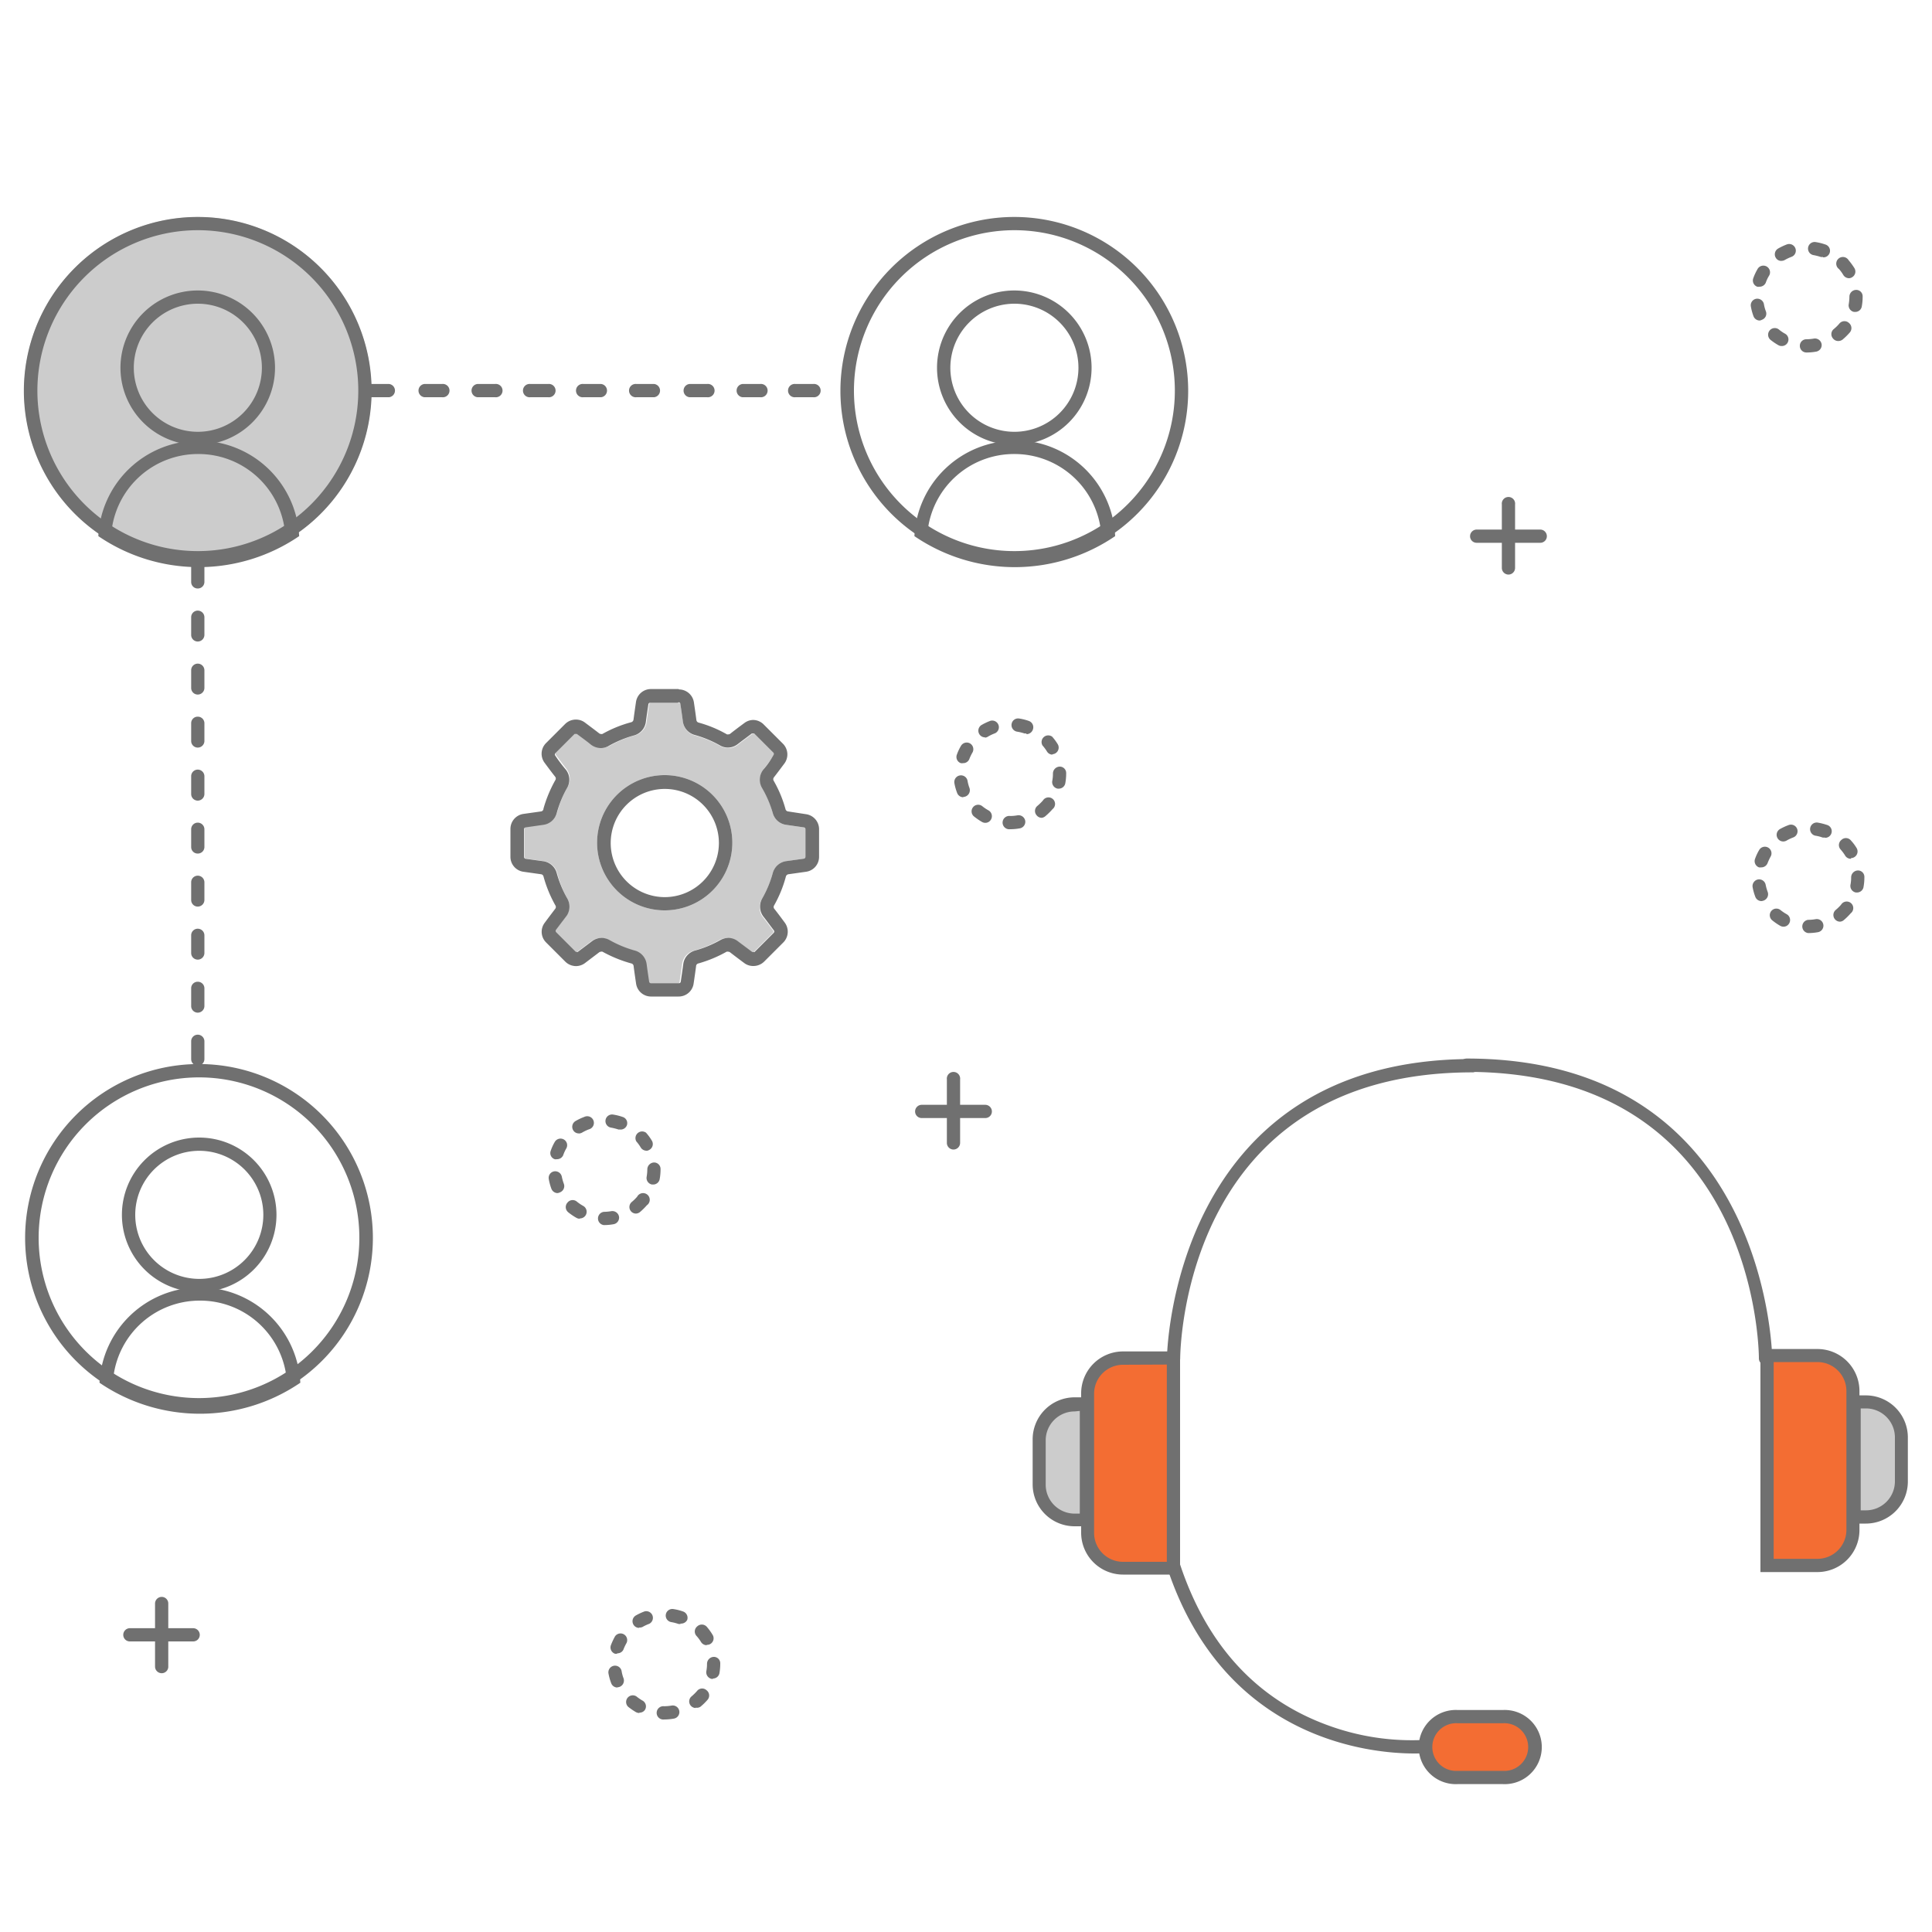 <svg xmlns="http://www.w3.org/2000/svg" viewBox="0 0 200 200"><defs><style>.cls-1{fill:#ccc;}.cls-2{fill:#707070;}.cls-3{fill:#f36d33;}</style></defs><g id="Livello_1" data-name="Livello 1"><circle class="cls-1" cx="20.47" cy="40.44" r="17.97"/><path class="cls-2" d="M20.47,23.83A16.61,16.61,0,1,1,3.87,40.44a16.62,16.62,0,0,1,16.6-16.61m0-1.37a18,18,0,1,0,18,18,18,18,0,0,0-18-18Z"/><path class="cls-2" d="M20.64,134.64a9,9,0,0,1,9,7.8,17,17,0,0,1-17.89,0,9,9,0,0,1,8.94-7.8m0-1.37a10.41,10.41,0,0,0-10.39,9.87,18.44,18.44,0,0,0,20.79,0,10.42,10.42,0,0,0-10.4-9.87Z"/><path class="cls-2" d="M20.64,111.53A16.6,16.6,0,1,1,4,128.13a16.62,16.62,0,0,1,16.6-16.6m0-1.38a18,18,0,1,0,18,18,18,18,0,0,0-18-18Z"/><path class="cls-2" d="M20.64,119.13A6.63,6.63,0,1,1,14,125.75a6.63,6.63,0,0,1,6.62-6.62m0-1.37a8,8,0,1,0,8,8,8,8,0,0,0-8-8Z"/><path class="cls-2" d="M20.47,47a9,9,0,0,1,9,7.8,17,17,0,0,1-17.9,0,9,9,0,0,1,9-7.8m0-1.38a10.42,10.42,0,0,0-10.39,9.88,18.44,18.44,0,0,0,20.79,0,10.43,10.43,0,0,0-10.4-9.88Z"/><path class="cls-2" d="M20.47,31.44a6.63,6.63,0,1,1-6.62,6.62,6.63,6.63,0,0,1,6.62-6.62m0-1.37a8,8,0,1,0,8,8,8,8,0,0,0-8-8Z"/><path class="cls-2" d="M105,47a9,9,0,0,1,8.95,7.8,17,17,0,0,1-17.9,0,9,9,0,0,1,9-7.8m0-1.38a10.42,10.42,0,0,0-10.39,9.88,18.42,18.42,0,0,0,20.78,0A10.41,10.41,0,0,0,105,45.57Z"/><path class="cls-2" d="M105,23.83a16.61,16.61,0,1,1-16.6,16.61A16.62,16.62,0,0,1,105,23.83m0-1.37a18,18,0,1,0,18,18,18,18,0,0,0-18-18Z"/><path class="cls-2" d="M105,31.44a6.63,6.63,0,1,1-6.62,6.62A6.64,6.64,0,0,1,105,31.44m0-1.37a8,8,0,1,0,8,8,8,8,0,0,0-8-8Z"/><path class="cls-1" d="M83.22,85.65l-1.81-.26A1.66,1.66,0,0,1,80,84.18a11.48,11.48,0,0,0-1.09-2.64A1.69,1.69,0,0,1,79,79.69q.57-.73,1.11-1.47a.2.2,0,0,0,0-.24l-2-2a.2.2,0,0,0-.24,0c-.48.36-1,.73-1.47,1.11a1.66,1.66,0,0,1-1.85.13,11.6,11.6,0,0,0-2.63-1.09,1.66,1.66,0,0,1-1.22-1.41c-.08-.61-.17-1.22-.26-1.81a.18.18,0,0,0-.18-.16H67.38a.18.18,0,0,0-.18.16c-.09.59-.18,1.2-.26,1.81a1.67,1.67,0,0,1-1.22,1.41,11.6,11.6,0,0,0-2.63,1.09A1.68,1.68,0,0,1,61.23,77c-.48-.38-1-.75-1.46-1.11a.2.2,0,0,0-.24,0l-2,2a.2.2,0,0,0,0,.24q.54.73,1.11,1.47a1.69,1.69,0,0,1,.13,1.85,11.48,11.48,0,0,0-1.09,2.64,1.66,1.66,0,0,1-1.41,1.21l-1.81.26a.18.18,0,0,0-.16.18V88.7a.2.2,0,0,0,.16.19l1.81.25a1.68,1.68,0,0,1,1.41,1.22A11.41,11.41,0,0,0,58.72,93a1.7,1.7,0,0,1-.13,1.86l-1.11,1.46a.2.2,0,0,0,0,.24l2,2a.2.2,0,0,0,.24,0l1.46-1.1a1.68,1.68,0,0,1,1-.36,1.75,1.75,0,0,1,.83.22,11.6,11.6,0,0,0,2.63,1.09,1.68,1.68,0,0,1,1.22,1.41c.08.61.17,1.22.26,1.82a.18.18,0,0,0,.18.15h2.87a.18.18,0,0,0,.18-.15c.09-.6.18-1.21.26-1.82a1.67,1.67,0,0,1,1.22-1.41,11.6,11.6,0,0,0,2.63-1.09,1.67,1.67,0,0,1,1.85.14l1.47,1.1a.2.2,0,0,0,.24,0l2-2a.2.2,0,0,0,0-.24c-.36-.48-.73-1-1.11-1.46A1.7,1.7,0,0,1,78.91,93,11.41,11.41,0,0,0,80,90.36a1.68,1.68,0,0,1,1.41-1.22l1.81-.25a.2.2,0,0,0,.16-.19h0V85.83A.18.18,0,0,0,83.22,85.65ZM68.81,94.24a7,7,0,1,1,7-7A7,7,0,0,1,68.81,94.24Z"/><path class="cls-2" d="M70.25,72.7a.18.18,0,0,1,.18.16c.09.59.18,1.2.26,1.81a1.66,1.66,0,0,0,1.22,1.41,11.6,11.6,0,0,1,2.63,1.09,1.63,1.63,0,0,0,.82.22,1.69,1.69,0,0,0,1-.35c.49-.38,1-.75,1.47-1.11a.19.19,0,0,1,.1,0,.24.24,0,0,1,.14,0l2,2a.2.2,0,0,1,0,.24Q79.61,79,79,79.69a1.69,1.69,0,0,0-.13,1.85A11.48,11.48,0,0,1,80,84.18a1.66,1.66,0,0,0,1.41,1.21l1.81.26a.18.18,0,0,1,.16.18V88.7h0a.2.2,0,0,1-.16.19l-1.81.25A1.68,1.68,0,0,0,80,90.36,11.41,11.41,0,0,1,78.91,93,1.7,1.7,0,0,0,79,94.85c.38.48.75,1,1.11,1.46a.2.2,0,0,1,0,.24l-2,2a.19.19,0,0,1-.14,0,.19.19,0,0,1-.1,0l-1.47-1.1a1.64,1.64,0,0,0-1-.36,1.71,1.71,0,0,0-.82.22,11.6,11.6,0,0,1-2.63,1.09,1.67,1.67,0,0,0-1.22,1.41c-.08.61-.17,1.22-.26,1.82a.18.18,0,0,1-.18.15H67.38a.18.18,0,0,1-.18-.15c-.09-.6-.18-1.21-.26-1.82a1.68,1.68,0,0,0-1.22-1.41,11.6,11.6,0,0,1-2.63-1.09,1.75,1.75,0,0,0-.83-.22,1.68,1.68,0,0,0-1,.36l-1.46,1.1a.21.21,0,0,1-.11,0,.19.19,0,0,1-.13-.06l-2-2a.2.2,0,0,1,0-.24l1.11-1.46A1.7,1.7,0,0,0,58.72,93a11.41,11.41,0,0,1-1.09-2.63,1.68,1.68,0,0,0-1.41-1.22l-1.81-.25a.2.2,0,0,1-.16-.19V85.83a.18.18,0,0,1,.16-.18l1.81-.26a1.66,1.66,0,0,0,1.41-1.21,11.48,11.48,0,0,1,1.09-2.64,1.69,1.69,0,0,0-.13-1.85Q58,79,57.48,78.22a.2.2,0,0,1,0-.24l2-2a.24.24,0,0,1,.13,0,.2.2,0,0,1,.11,0c.48.36,1,.73,1.46,1.11a1.73,1.73,0,0,0,1,.35,1.64,1.64,0,0,0,.83-.22,11.6,11.6,0,0,1,2.63-1.09,1.67,1.67,0,0,0,1.22-1.41c.08-.61.17-1.22.26-1.81a.18.18,0,0,1,.18-.16h2.87M68.81,94.24a7,7,0,1,0-7-7,7,7,0,0,0,7,7m1.44-22.91H67.38a1.56,1.56,0,0,0-1.54,1.32c-.09.61-.18,1.23-.26,1.85a.33.33,0,0,1-.22.26,12.67,12.67,0,0,0-3,1.22.33.33,0,0,1-.15,0,.3.3,0,0,1-.19-.07c-.49-.38-1-.76-1.48-1.12a1.54,1.54,0,0,0-.93-.3,1.58,1.58,0,0,0-1.1.45l-2,2a1.56,1.56,0,0,0-.15,2c.36.49.74,1,1.12,1.48a.3.3,0,0,1,0,.35,13.52,13.52,0,0,0-1.22,2.94A.29.29,0,0,1,56,84l-1.84.26a1.57,1.57,0,0,0-1.32,1.54V88.7a1.56,1.56,0,0,0,1.32,1.54L56,90.5a.3.3,0,0,1,.26.22,13.15,13.15,0,0,0,1.23,3,.3.3,0,0,1,0,.34c-.38.5-.76,1-1.12,1.49a1.55,1.55,0,0,0,.15,2l2,2a1.59,1.59,0,0,0,1.1.46,1.56,1.56,0,0,0,.92-.3l1.49-1.13a.34.34,0,0,1,.19-.06.24.24,0,0,1,.15,0,13.59,13.59,0,0,0,3,1.22.3.3,0,0,1,.22.26c.08.62.17,1.24.26,1.84a1.56,1.56,0,0,0,1.54,1.32h2.87a1.56,1.56,0,0,0,1.54-1.32c.09-.6.18-1.22.26-1.84a.29.29,0,0,1,.22-.26,13.31,13.31,0,0,0,2.94-1.22.28.28,0,0,1,.15,0,.35.35,0,0,1,.2.06c.49.38,1,.76,1.48,1.12A1.54,1.54,0,0,0,78,100a1.59,1.59,0,0,0,1.11-.46l2-2a1.58,1.58,0,0,0,.15-2c-.36-.49-.74-1-1.12-1.48a.3.3,0,0,1,0-.34,12.67,12.67,0,0,0,1.22-3,.33.33,0,0,1,.27-.22l1.84-.26a1.56,1.56,0,0,0,1.32-1.54V85.83a1.57,1.57,0,0,0-1.32-1.54L81.59,84a.31.31,0,0,1-.27-.22,12.42,12.42,0,0,0-1.22-2.94.32.32,0,0,1,0-.35c.38-.49.76-1,1.12-1.48a1.58,1.58,0,0,0-.15-2l-2-2A1.57,1.57,0,0,0,78,74.53a1.53,1.53,0,0,0-.92.3c-.49.36-1,.74-1.48,1.12a.3.3,0,0,1-.2.07.42.42,0,0,1-.15,0,12.42,12.42,0,0,0-2.94-1.22.31.31,0,0,1-.22-.26c-.08-.62-.17-1.24-.26-1.85a1.57,1.57,0,0,0-1.54-1.32ZM68.81,92.87a5.6,5.6,0,1,1,5.61-5.6,5.61,5.61,0,0,1-5.61,5.6Z"/><path class="cls-2" d="M68.75,178a.69.69,0,1,1,0-1.37,5.14,5.14,0,0,0,.78-.07.68.68,0,1,1,.23,1.35,5.63,5.63,0,0,1-1,.09Zm-2.56-.67a.81.81,0,0,1-.34-.08,6.77,6.77,0,0,1-.83-.57.69.69,0,0,1,.86-1.07,5.21,5.21,0,0,0,.64.44.68.68,0,0,1,.26.93A.65.65,0,0,1,66.19,177.29Zm5.84-.52a.68.68,0,0,1-.43-1.21,5.62,5.62,0,0,0,.55-.54.67.67,0,0,1,1-.08.68.68,0,0,1,.08,1,6,6,0,0,1-.72.7A.65.65,0,0,1,72,176.77Zm-8.12-2.12a.68.68,0,0,1-.64-.45,5.74,5.74,0,0,1-.28-1,.69.69,0,0,1,1.36-.24,3.86,3.86,0,0,0,.2.74.7.7,0,0,1-.64.93Zm9.89-.89h-.12a.7.7,0,0,1-.56-.8,3.91,3.91,0,0,0,.07-.76.72.72,0,0,1,.69-.72.66.66,0,0,1,.68.66v.06a5.63,5.63,0,0,1-.09,1A.68.68,0,0,1,73.8,173.76Zm-9.91-2.61a.67.67,0,0,1-.24,0,.69.69,0,0,1-.41-.88,7,7,0,0,1,.43-.92.69.69,0,0,1,1.19.69,4.94,4.94,0,0,0-.33.7A.68.68,0,0,1,63.89,171.15Zm9.27-.88a.69.69,0,0,1-.59-.33,4,4,0,0,0-.46-.62.68.68,0,0,1,.07-1,.69.69,0,0,1,1,.06,5.86,5.86,0,0,1,.59.82.68.68,0,0,1-.23.94A.64.64,0,0,1,73.16,170.27Zm-7-1.79a.69.69,0,0,1-.35-1.28,5.94,5.94,0,0,1,.92-.43.69.69,0,0,1,.47,1.29,4.47,4.47,0,0,0-.7.33A.72.72,0,0,1,66.14,168.48Zm4.3-.41a.62.62,0,0,1-.23,0,4.73,4.73,0,0,0-.74-.19.68.68,0,1,1,.22-1.35,5.31,5.31,0,0,1,1,.25.69.69,0,0,1,.43.87A.7.7,0,0,1,70.44,168.07Z"/><path class="cls-2" d="M62.51,126.82a.69.69,0,0,1,0-1.37,4.9,4.9,0,0,0,.77-.07.7.7,0,0,1,.8.56.69.69,0,0,1-.56.79,5.66,5.66,0,0,1-1,.09ZM60,126.16a.66.66,0,0,1-.33-.09,6.19,6.19,0,0,1-.84-.57.69.69,0,0,1-.09-1,.68.68,0,0,1,1-.09,4.48,4.48,0,0,0,.64.43.69.69,0,0,1-.34,1.29Zm5.85-.53a.68.68,0,0,1-.44-1.21,4.69,4.69,0,0,0,.55-.54.69.69,0,1,1,1,.89,6.9,6.9,0,0,1-.72.71A.71.71,0,0,1,65.8,125.63Zm-8.13-2.12a.7.7,0,0,1-.64-.45,5.6,5.6,0,0,1-.27-1,.68.68,0,0,1,.55-.8.7.7,0,0,1,.8.55,4.79,4.79,0,0,0,.21.74.69.69,0,0,1-.4.88A.74.74,0,0,1,57.67,123.51Zm9.9-.89h-.13a.69.69,0,0,1-.55-.8,4.77,4.77,0,0,0,.07-.76.72.72,0,0,1,.68-.72.67.67,0,0,1,.69.66v.06a5.66,5.66,0,0,1-.09,1A.68.68,0,0,1,67.57,122.62ZM57.65,120a.62.62,0,0,1-.23,0,.67.67,0,0,1-.41-.87,5.1,5.1,0,0,1,.42-.92.69.69,0,0,1,.94-.25.68.68,0,0,1,.25.93,4,4,0,0,0-.32.7A.69.69,0,0,1,57.65,120Zm9.27-.88a.7.7,0,0,1-.59-.33,3.92,3.92,0,0,0-.45-.62.69.69,0,0,1,1-.91,5.22,5.22,0,0,1,.6.82.68.68,0,0,1-.24.94A.64.64,0,0,1,66.92,119.13Zm-7-1.79a.66.66,0,0,1-.59-.34.69.69,0,0,1,.25-.94,5.83,5.83,0,0,1,.91-.43.69.69,0,1,1,.47,1.29,4.37,4.37,0,0,0-.69.33A.73.73,0,0,1,59.9,117.34Zm4.3-.41a.57.57,0,0,1-.22,0,5.88,5.88,0,0,0-.75-.19.68.68,0,1,1,.22-1.35,5.64,5.64,0,0,1,1,.25.67.67,0,0,1,.42.87A.69.69,0,0,1,64.2,116.93Z"/><path class="cls-2" d="M104.56,85.84a.69.69,0,1,1,0-1.37,4.11,4.11,0,0,0,.78-.07.7.7,0,0,1,.79.56.69.69,0,0,1-.56.79,5.63,5.63,0,0,1-1,.09ZM102,85.18a.69.69,0,0,1-.34-.09,6.77,6.77,0,0,1-.83-.57.68.68,0,1,1,.86-1.06,4.48,4.48,0,0,0,.64.43.69.69,0,0,1,.26.94A.67.67,0,0,1,102,85.18Zm5.84-.52a.68.68,0,0,1-.52-.25.68.68,0,0,1,.09-1,5.62,5.62,0,0,0,.55-.54.68.68,0,1,1,1,.89,6.9,6.9,0,0,1-.72.71A.72.72,0,0,1,107.84,84.66Zm-8.12-2.13a.68.68,0,0,1-.64-.45,5.39,5.39,0,0,1-.28-1,.69.69,0,0,1,1.36-.25,3.86,3.86,0,0,0,.2.74.7.7,0,0,1-.64.93Zm9.89-.89h-.12a.69.69,0,0,1-.56-.8,3.84,3.84,0,0,0,.07-.76.72.72,0,0,1,.69-.72.66.66,0,0,1,.68.66v.06a5.66,5.66,0,0,1-.09,1A.68.68,0,0,1,109.61,81.64ZM99.7,79a.67.67,0,0,1-.24,0,.68.68,0,0,1-.41-.87,5.14,5.14,0,0,1,.43-.92.69.69,0,0,1,.94-.25.7.7,0,0,1,.25.94,4.37,4.37,0,0,0-.33.69A.68.68,0,0,1,99.7,79Zm9.26-.88a.67.67,0,0,1-.58-.33,4.74,4.74,0,0,0-.46-.62.69.69,0,0,1,1-.91,5.22,5.22,0,0,1,.6.82.69.69,0,0,1-.59,1Zm-7-1.79a.69.69,0,0,1-.35-1.28,6.29,6.29,0,0,1,.91-.43.69.69,0,0,1,.48,1.29,4.47,4.47,0,0,0-.7.33A.72.72,0,0,1,102,76.36Zm4.3-.41a.62.62,0,0,1-.23,0,4.56,4.56,0,0,0-.75-.18.69.69,0,0,1-.56-.79.68.68,0,0,1,.78-.57,5.42,5.42,0,0,1,1,.25.69.69,0,0,1,.43.87A.7.7,0,0,1,106.25,76Z"/><path class="cls-2" d="M187.18,96.59a.69.69,0,0,1,0-1.37,4.11,4.11,0,0,0,.78-.07.68.68,0,1,1,.23,1.35,5.63,5.63,0,0,1-1,.09Zm-2.55-.66a.69.69,0,0,1-.34-.09,5.82,5.82,0,0,1-.83-.57.68.68,0,0,1,.86-1.06,4.48,4.48,0,0,0,.64.43.69.69,0,0,1,.26.94A.67.67,0,0,1,184.63,95.93Zm5.84-.52a.69.69,0,0,1-.43-1.22,4.68,4.68,0,0,0,.55-.54.68.68,0,1,1,1,.89,6.9,6.9,0,0,1-.72.71A.66.66,0,0,1,190.47,95.41Zm-8.12-2.13a.68.68,0,0,1-.64-.44,5.74,5.74,0,0,1-.28-1,.7.7,0,0,1,.56-.8.69.69,0,0,1,.79.55,4.79,4.79,0,0,0,.21.74.7.7,0,0,1-.4.89A1,1,0,0,1,182.35,93.28Zm9.89-.89h-.12a.69.69,0,0,1-.56-.8,3.84,3.84,0,0,0,.07-.76.72.72,0,0,1,.69-.72.66.66,0,0,1,.68.66v.06a5.66,5.66,0,0,1-.09,1A.68.68,0,0,1,192.24,92.39Zm-9.92-2.6a1,1,0,0,1-.23,0,.69.69,0,0,1-.41-.88,5.14,5.14,0,0,1,.43-.92.68.68,0,1,1,1.18.69,6.14,6.14,0,0,0-.32.69A.69.69,0,0,1,182.32,89.79Zm9.27-.89a.67.67,0,0,1-.58-.33,4.74,4.74,0,0,0-.46-.62.68.68,0,0,1,.07-1,.67.67,0,0,1,1,.07,4.72,4.72,0,0,1,.6.81.69.69,0,0,1-.59,1Zm-7-1.79a.69.69,0,0,1-.34-1.28,6.24,6.24,0,0,1,.91-.42.68.68,0,0,1,.88.4.69.69,0,0,1-.4.88,4.47,4.47,0,0,0-.7.33A.73.73,0,0,1,184.57,87.11Zm4.31-.41a.91.91,0,0,1-.23,0,3.75,3.75,0,0,0-.75-.19.69.69,0,0,1,.22-1.36,6.4,6.4,0,0,1,1,.25.68.68,0,0,1-.22,1.33Z"/><path class="cls-2" d="M187,36.49a.68.68,0,0,1-.68-.69.67.67,0,0,1,.68-.68,4.9,4.9,0,0,0,.77-.07.7.7,0,0,1,.8.56.69.69,0,0,1-.56.79,5.66,5.66,0,0,1-1,.09Zm-2.56-.67a.64.64,0,0,1-.33-.08,6.19,6.19,0,0,1-.84-.57.69.69,0,0,1,.87-1.07,4,4,0,0,0,.64.44.68.68,0,0,1-.34,1.28Zm5.85-.52a.67.67,0,0,1-.53-.25.68.68,0,0,1,.09-1,4.69,4.69,0,0,0,.55-.54.68.68,0,0,1,1-.08.69.69,0,0,1,.08,1,6.9,6.9,0,0,1-.72.71A.73.73,0,0,1,190.28,35.3Zm-8.13-2.12a.69.69,0,0,1-.64-.45,5.6,5.6,0,0,1-.27-1,.68.68,0,0,1,.55-.8.7.7,0,0,1,.8.55,3.86,3.86,0,0,0,.2.74.67.67,0,0,1-.4.88A.64.64,0,0,1,182.15,33.18Zm9.9-.89h-.13a.69.69,0,0,1-.55-.8,4.88,4.88,0,0,0,.07-.76.71.71,0,0,1,.68-.72.66.66,0,0,1,.69.65v.07a5.55,5.55,0,0,1-.09,1A.68.68,0,0,1,192.05,32.29Zm-9.92-2.61a.59.59,0,0,1-.23,0,.68.68,0,0,1-.41-.88,5.34,5.34,0,0,1,.42-.91.69.69,0,1,1,1.19.69,3.6,3.6,0,0,0-.32.69A.7.7,0,0,1,182.13,29.68Zm9.27-.88a.7.7,0,0,1-.59-.33,3.92,3.92,0,0,0-.45-.62.69.69,0,1,1,1-.91,6.89,6.89,0,0,1,.6.82.68.68,0,0,1-.24.94A.64.64,0,0,1,191.4,28.8Zm-7-1.79a.66.66,0,0,1-.59-.34.69.69,0,0,1,.25-.94,6.29,6.29,0,0,1,.91-.43.69.69,0,0,1,.88.41.68.68,0,0,1-.41.88,4.94,4.94,0,0,0-.7.33A.67.67,0,0,1,184.38,27Zm4.3-.41a.57.57,0,0,1-.22,0,6.33,6.33,0,0,0-.75-.19.68.68,0,1,1,.22-1.35,5.64,5.64,0,0,1,1,.25.68.68,0,0,1-.23,1.33Z"/><path class="cls-2" d="M16.74,173.21a.69.69,0,0,1-.69-.68V166a.69.69,0,0,1,.69-.69.68.68,0,0,1,.68.69v6.58A.68.68,0,0,1,16.74,173.21Z"/><path class="cls-2" d="M20,169.92H13.45a.68.68,0,0,1-.69-.68.69.69,0,0,1,.69-.69H20a.69.69,0,0,1,.68.69A.68.68,0,0,1,20,169.92Z"/><path class="cls-2" d="M98.71,119a.69.69,0,0,1-.69-.68v-6.58a.69.69,0,1,1,1.37,0v6.58A.69.69,0,0,1,98.71,119Z"/><path class="cls-2" d="M102,115.74H95.42a.68.68,0,0,1-.69-.68.69.69,0,0,1,.69-.69H102a.69.69,0,0,1,.68.69A.68.68,0,0,1,102,115.74Z"/><path class="cls-2" d="M156.16,59.48a.69.69,0,0,1-.69-.68V52.22a.69.69,0,1,1,1.37,0V58.8A.69.69,0,0,1,156.16,59.48Z"/><path class="cls-2" d="M159.44,56.19h-6.57a.68.68,0,0,1-.69-.68.69.69,0,0,1,.69-.69h6.57a.69.69,0,0,1,.69.69A.68.68,0,0,1,159.44,56.19Z"/><path class="cls-2" d="M121.48,141.32h0a.69.69,0,0,1-.68-.69c0-.31.48-31,31.63-31a.69.69,0,0,1,0,1.38c-29.77,0-30.25,28.46-30.26,29.67A.69.69,0,0,1,121.48,141.32Z"/><path class="cls-2" d="M182.77,141.32a.7.7,0,0,1-.69-.69c0-1.21-.48-29.67-30.25-29.67a.69.69,0,1,1,0-1.38c31.15,0,31.63,30.74,31.63,31.05a.7.7,0,0,1-.69.69Z"/><path class="cls-2" d="M146.41,181.52c-4.51,0-19.59-1.37-25.53-19.07a.69.69,0,0,1,.44-.87.67.67,0,0,1,.86.43c2.78,8.3,7.89,13.86,15.17,16.55a25.24,25.24,0,0,0,10.21,1.55.69.69,0,0,1,.75.62.68.68,0,0,1-.61.75S147.2,181.52,146.41,181.52Z"/><path class="cls-3" d="M116.6,140.57h4.87a0,0,0,0,1,0,0v21.72a0,0,0,0,1,0,0H116.6a4,4,0,0,1-4-4V144.57A4,4,0,0,1,116.6,140.57Z"/><path class="cls-2" d="M122.16,163h-5.9a4.34,4.34,0,0,1-4.34-4.35v-14.4a4.34,4.34,0,0,1,4.34-4.35h5.9Zm-5.9-21.72a3,3,0,0,0-3,3v14.4a3,3,0,0,0,3,3h4.53V141.26Z"/><path class="cls-1" d="M111.59,145.37h.88a0,0,0,0,1,0,0v11.9a0,0,0,0,1,0,0h-.88a4,4,0,0,1-4-4v-3.9A4,4,0,0,1,111.59,145.37Z"/><path class="cls-2" d="M113.16,158h-1.91a4.34,4.34,0,0,1-4.35-4.34V149a4.35,4.35,0,0,1,4.35-4.35h1.91Zm-1.91-11.89a3,3,0,0,0-3,3v4.58a3,3,0,0,0,3,3h.53V146.06Z"/><path class="cls-3" d="M186.93,140.34h4.87a0,0,0,0,1,0,0v21.72a0,0,0,0,1,0,0h-4.87a4,4,0,0,1-4-4V144.34A4,4,0,0,1,186.93,140.34Z" transform="translate(374.73 302.39) rotate(-180)"/><path class="cls-2" d="M188.14,162.74h-5.9V139.65h5.9a4.35,4.35,0,0,1,4.35,4.35v14.4A4.35,4.35,0,0,1,188.14,162.74Zm-4.53-1.37h4.53a3,3,0,0,0,3-3V144a3,3,0,0,0-3-3h-4.53Z"/><path class="cls-1" d="M195.93,145.14h.88a0,0,0,0,1,0,0V157a0,0,0,0,1,0,0h-.88a4,4,0,0,1-4-4v-3.9A4,4,0,0,1,195.93,145.14Z" transform="translate(388.75 302.17) rotate(-180)"/><path class="cls-2" d="M193.16,157.72h-1.91V144.45h1.91a4.35,4.35,0,0,1,4.34,4.35v4.58A4.35,4.35,0,0,1,193.16,157.72Zm-.54-1.37h.54a3,3,0,0,0,3-3V148.8a3,3,0,0,0-3-3h-.54Z"/><rect class="cls-3" x="147.75" y="177.7" width="10.98" height="6.31" rx="3.15"/><path class="cls-2" d="M155.57,184.69H150.9a3.84,3.84,0,1,1,0-7.67h4.67a3.84,3.84,0,1,1,0,7.67Zm-4.67-6.3a2.47,2.47,0,1,0,0,4.93h4.67a2.47,2.47,0,1,0,0-4.93Z"/><path class="cls-2" d="M20.47,110.32a.68.68,0,0,1-.68-.69V107.8a.68.68,0,0,1,.68-.69.69.69,0,0,1,.69.69v1.83A.69.69,0,0,1,20.47,110.32Zm0-5.49a.68.68,0,0,1-.68-.69v-1.83a.67.67,0,0,1,.68-.68.68.68,0,0,1,.69.68v1.83A.69.69,0,0,1,20.47,104.83Zm0-5.49a.68.68,0,0,1-.68-.69V96.82a.68.68,0,0,1,.68-.68.69.69,0,0,1,.69.68v1.83A.69.69,0,0,1,20.47,99.34Zm0-5.49a.68.68,0,0,1-.68-.68V91.34a.68.68,0,0,1,.68-.69.69.69,0,0,1,.69.69v1.83A.69.69,0,0,1,20.47,93.85Zm0-5.49a.67.67,0,0,1-.68-.68V85.85a.68.68,0,0,1,.68-.69.69.69,0,0,1,.69.69v1.83A.68.68,0,0,1,20.47,88.36Zm0-5.48a.68.68,0,0,1-.68-.69V80.36a.68.68,0,0,1,.68-.69.69.69,0,0,1,.69.69v1.83A.69.69,0,0,1,20.47,82.88Zm0-5.49a.68.68,0,0,1-.68-.69V74.87a.67.67,0,0,1,.68-.68.68.68,0,0,1,.69.68V76.7A.69.69,0,0,1,20.47,77.39Zm0-5.49a.68.68,0,0,1-.68-.69V69.38a.68.68,0,0,1,.68-.68.69.69,0,0,1,.69.68v1.83A.69.69,0,0,1,20.47,71.9Zm0-5.49a.68.68,0,0,1-.68-.68V63.9a.68.68,0,0,1,.68-.69.69.69,0,0,1,.69.69v1.83A.69.69,0,0,1,20.47,66.41Zm0-5.49a.67.67,0,0,1-.68-.68V58.41a.68.68,0,0,1,.68-.69.69.69,0,0,1,.69.69v1.83A.68.68,0,0,1,20.47,60.92Z"/><path class="cls-2" d="M84.18,41.12H82.35a.69.69,0,1,1,0-1.37h1.83a.69.69,0,1,1,0,1.37Zm-5.49,0H76.86a.69.69,0,0,1,0-1.37h1.83a.69.69,0,1,1,0,1.37Zm-5.49,0H71.37a.69.69,0,0,1,0-1.37H73.2a.69.69,0,1,1,0,1.37Zm-5.48,0H65.89a.69.69,0,1,1,0-1.37h1.83a.69.69,0,0,1,0,1.37Zm-5.49,0H60.4a.69.69,0,1,1,0-1.37h1.83a.69.69,0,0,1,0,1.37Zm-5.49,0H54.91a.69.69,0,1,1,0-1.37h1.83a.69.69,0,1,1,0,1.37Zm-5.49,0H49.42a.69.69,0,0,1,0-1.37h1.83a.69.69,0,1,1,0,1.37Zm-5.49,0H43.93a.69.69,0,0,1,0-1.37h1.83a.69.69,0,1,1,0,1.37Zm-5.48,0H38.45a.69.69,0,1,1,0-1.37h1.83a.69.69,0,0,1,0,1.37Z"/></g></svg>
